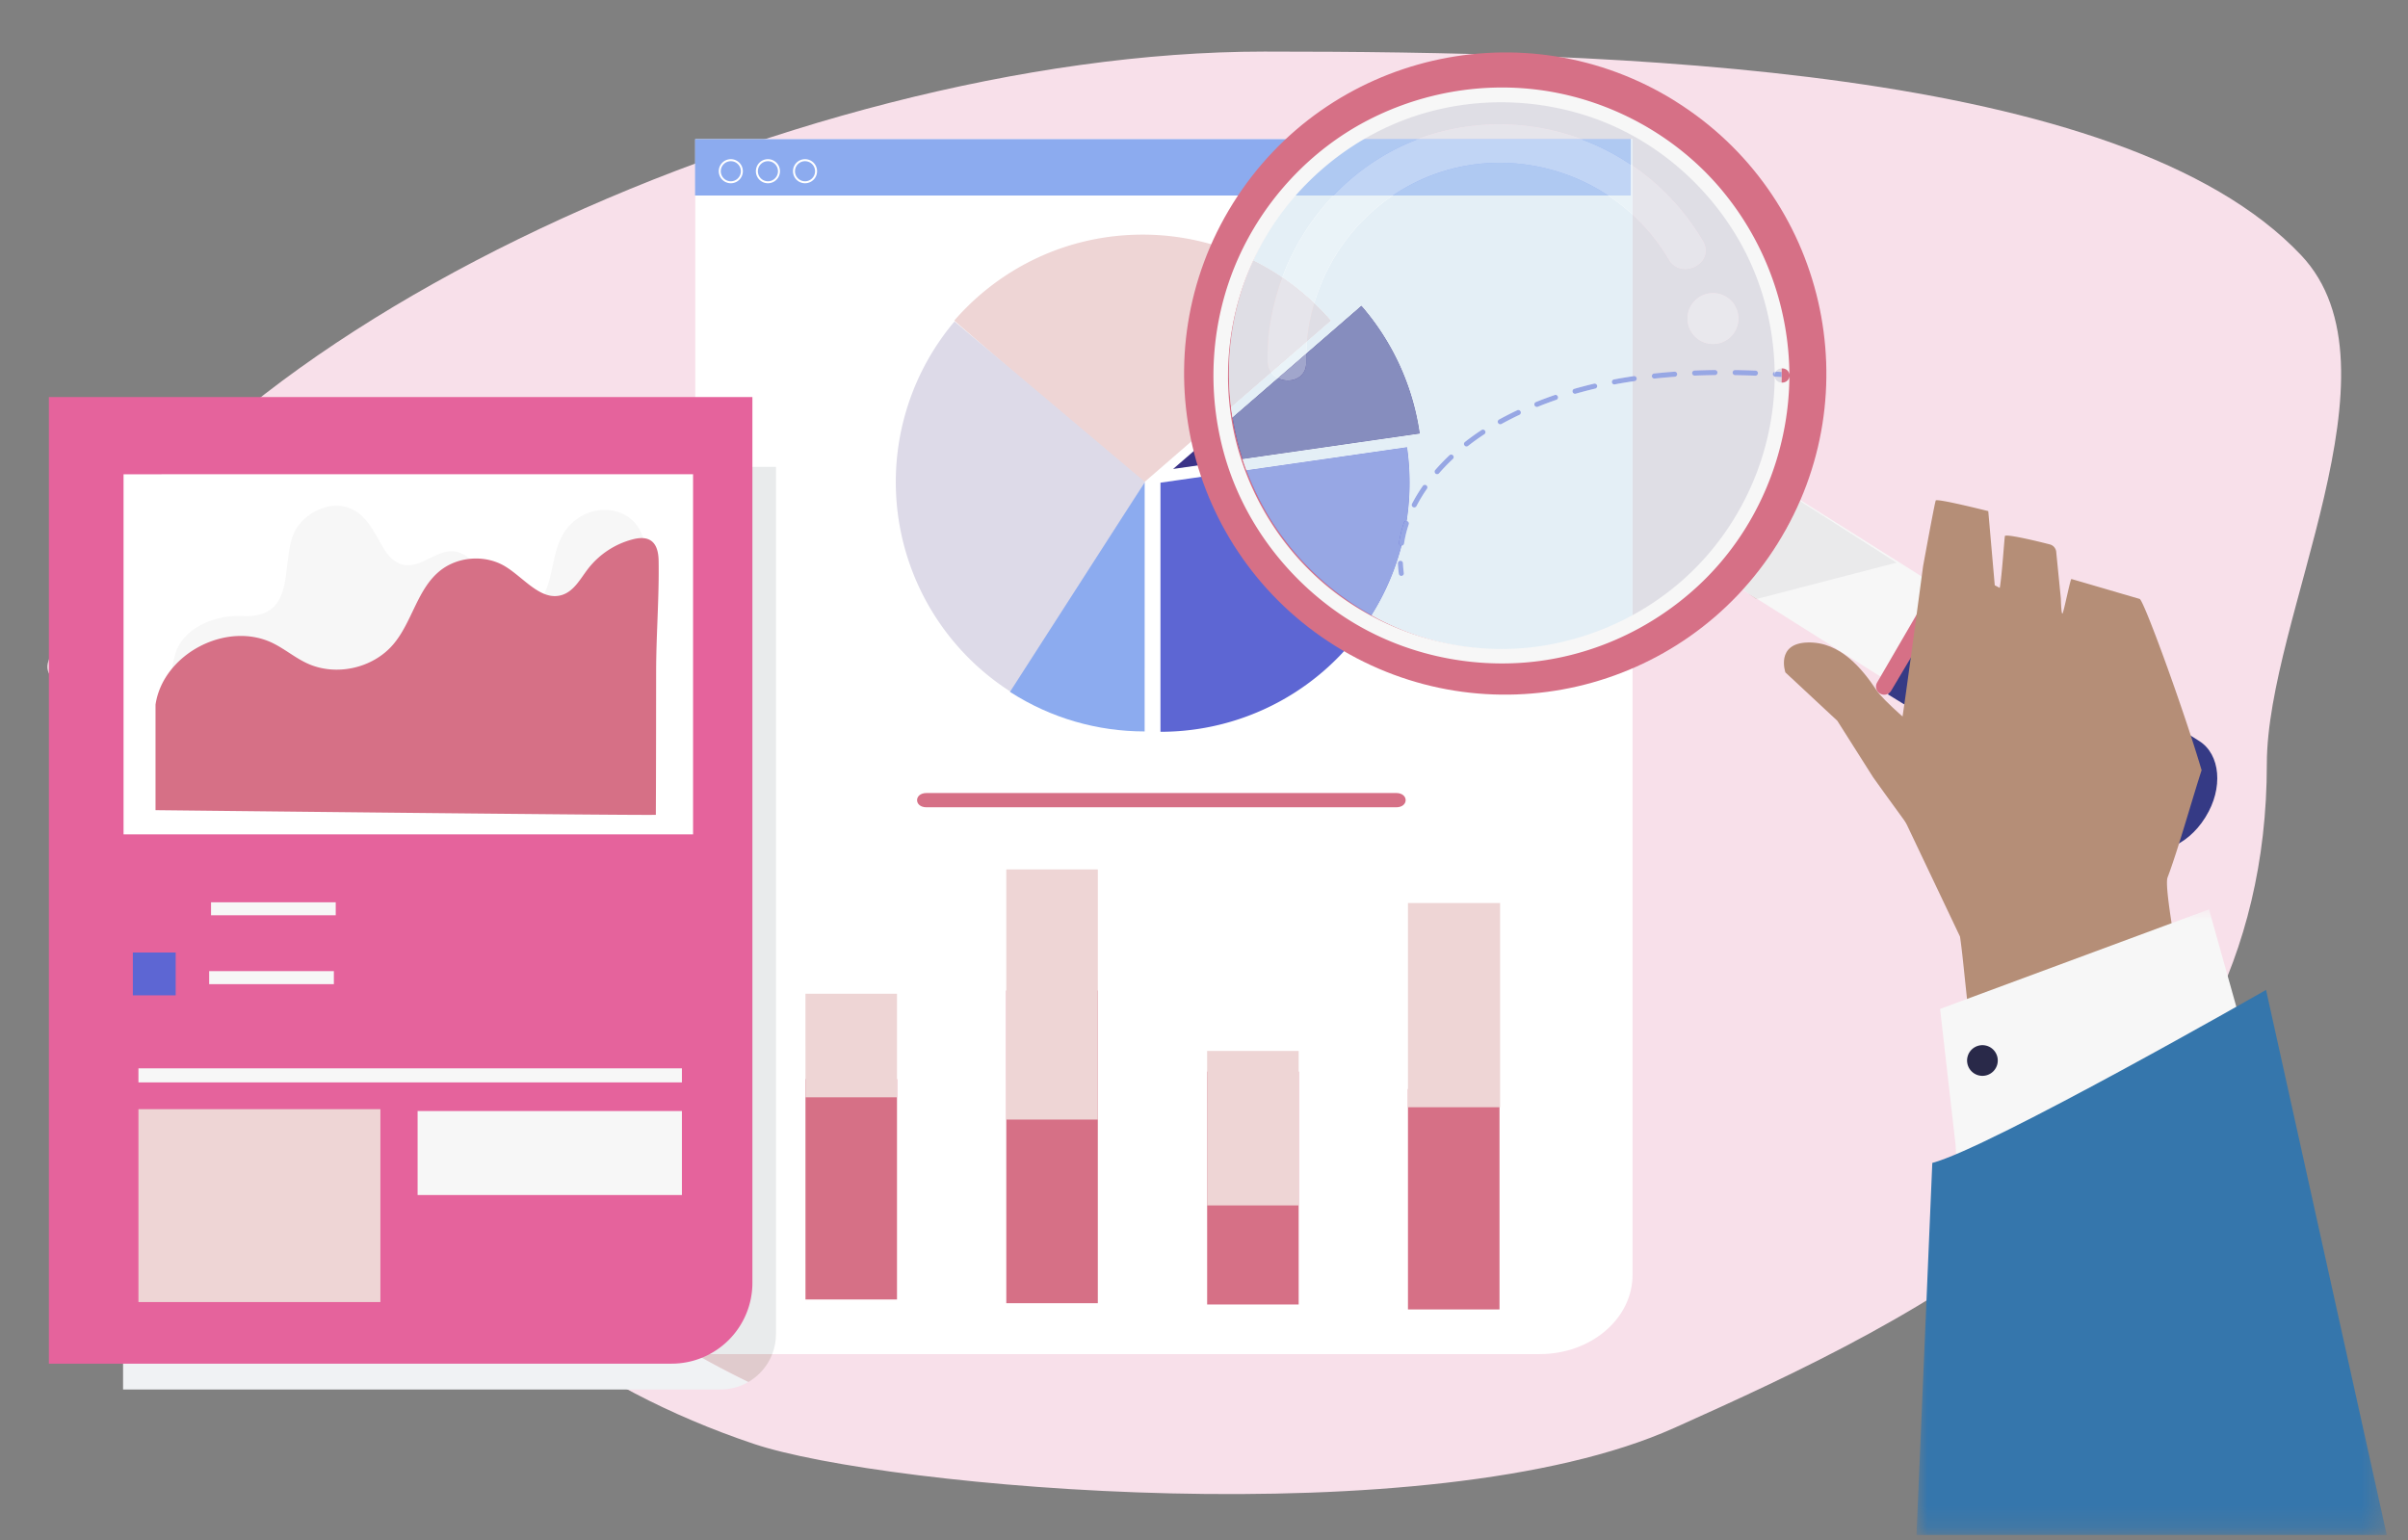 <svg width="111" height="71" viewBox="0 0 111 71" xmlns="http://www.w3.org/2000/svg" xmlns:xlink="http://www.w3.org/1999/xlink">
    <rect x="0" y="0" width="111" height="71" fill="#808080" stroke="none"/>
    <defs>
        <path id="c761yjjeoa" d="M0 0h21.676v28.837H0z"/>
    </defs>
    <g fill="none" fill-rule="evenodd">
        <path d="M77.173 65.83c-11.245 5.055-36.44 2.747-42.426.734-15.65-5.26-22.682-18.225-22.682-31.345 0-2.65-10.668-2.277-9.834-4.746C7.104 16.048 36.485 2.378 58.279 2.378c16.015 0 39.505.596 47.797 9.39 4.923 5.22-1.583 16.695-1.583 23.451 0 18.138-16.075 25.558-27.32 30.612z" fill="#F8E0EA"/>
        <path d="M70.978 62.425H32.05V6.413h43.204v52.363c0 2.015-1.915 3.649-4.276 3.649" fill="#FFF"/>
        <path fill="#8CABEF" d="M32.04 9.013h43.133v-2.6H32.039z"/>
        <path d="M64.36 37.217c.581 0 .581-.658 0-.658H42.71c-.582 0-.582.658 0 .658h21.65" fill="#D67086"/>
        <path d="M52.666 10.817c-3.47 0-6.574 1.536-8.679 3.964l8.679 7.52 8.679-7.52a11.453 11.453 0 0 0-8.68-3.964" fill="#EED5D5"/>
        <path d="m64.86 20.618-11.367 1.634v11.484A11.477 11.477 0 0 0 64.86 20.618" fill="#5D66D3"/>
        <path d="M44 14.818a11.477 11.477 0 0 0 2.704 17.146l6.076-9.744L44 14.818" fill="#DDDAE8"/>
        <path d="M52.764 33.72c-2.152 0-4.31-.6-6.208-1.824l6.21-9.66-.002 11.484" fill="#8CABEF"/>
        <path d="M65.443 19.985a11.427 11.427 0 0 0-2.687-5.886l-8.679 7.52 11.366-1.634" fill="#3B3387"/>
        <path fill="#D67086" d="M37.13 59.908h4.218V49.747h-4.219z"/>
        <path fill="#EED5D5" d="M37.13 50.587h4.218v-4.775h-4.219z"/>
        <path fill="#D67086" d="M64.902 60.366h4.22V50.205h-4.22z"/>
        <path fill="#EED5D5" d="M64.902 51.045h4.247V41.63h-4.247z"/>
        <path fill="#D67086" d="M55.645 60.137h4.219V49.403h-4.22z"/>
        <path fill="#EED5D5" d="M55.645 55.572h4.219v-7.124h-4.22z"/>
        <path fill="#D67086" d="M46.387 60.08h4.219V45.664h-4.22z"/>
        <path fill="#EED5D5" d="M46.387 51.612h4.219v-11.53h-4.22z"/>
        <path d="M33.687 7.431a.463.463 0 1 0 .002.926.463.463 0 0 0-.002-.926zm0 1.017a.555.555 0 1 1 .002-1.11.555.555 0 0 1-.002 1.11zM35.398 7.431a.463.463 0 1 0 .001.926.463.463 0 0 0 0-.926zm0 1.017a.555.555 0 1 1 .001-1.11.555.555 0 0 1 0 1.11zM37.109 7.431a.463.463 0 1 0 0 .926.463.463 0 0 0 0-.926zm0 1.017a.555.555 0 1 1 0-1.11.555.555 0 0 1 0 1.11z" fill="#FFF"/>
        <path d="M33.213 64.056H5.673V21.523h5.663a41.995 41.995 0 0 0-.274 4.798c0 15.462 8.452 28.95 20.988 36.097v.007h.01c.797.453 1.61.882 2.44 1.284-.378.22-.818.347-1.287.347" fill="#F0F2F4"/>
        <path d="M34.5 63.709a41.484 41.484 0 0 1-2.44-1.284h3.537c-.21.542-.6.994-1.097 1.284m-2.45-1.29C19.514 55.271 11.062 41.782 11.062 26.32c0-1.623.093-3.224.274-4.798H32.05v40.895" fill="#E0CBCD"/>
        <path d="M35.597 62.425H32.05V21.523h3.72v39.975c0 .327-.061.639-.173.927" fill="#E9EBEC"/>
        <path d="M30.957 62.866H2.253v-44.56h32.43V59.14a3.726 3.726 0 0 1-3.726 3.726" fill="#E5639C"/>
        <path fill="#FFF" d="M5.695 38.464h26.253v-16.6H5.695z"/>
        <path d="M22.326 27.62c.109.22.297.408.654.541.665.248 1.559.07 1.942-.487.64-.93.46-2.262 1.15-3.23.28-.391.706-.71 1.209-.853.503-.143 1.08-.101 1.527.145.73.402.981 1.231.989 1.984.013 1.446-.189 2.941-.45 4.368-.126.691-.32 1.4-.82 1.946-.679.74-1.797 1.048-2.866 1.213-2.704.417-5.478.162-8.208-.094l-6.59-.618c-.618-.058-2.441.036-2.812-.393-.362-.419-.078-1.838.134-2.276.471-.976 1.76-1.527 2.97-1.465 2.73.14 1.652-2.71 2.525-4.064.464-.72 1.486-1.236 2.367-.937.84.286 1.19 1.129 1.604 1.828.215.363.52.74.979.818.78.134 1.432-.66 2.227-.63.47.019.87.336 1.074.708.276.505.18 1.063.395 1.497" fill="#F7F7F7"/>
        <path d="m30.232 37.563.005-1.26c.006-1.783.006-3.566.008-5.35.003-1.703.143-3.406.115-5.106-.012-.786-.352-1.197-1.18-.986a3.826 3.826 0 0 0-2.073 1.36c-.348.451-.637 1.017-1.177 1.2-.966.325-1.756-.763-2.624-1.298-.934-.576-2.234-.48-3.072.23-1.013.856-1.245 2.336-2.102 3.348-.943 1.115-2.657 1.492-3.98.877-.545-.253-1.012-.647-1.548-.915-2.126-1.066-5.082.467-5.435 2.82v4.866s23.106.257 23.063.214" fill="#D67086"/>
        <path fill="#5D66D3" d="M6.124 45.886h1.974v-1.974H6.124z"/>
        <path fill="#F7F7F7" d="M9.728 42.196h5.748v-.6H9.728zM9.642 45.37h5.748v-.6H9.642zM6.382 49.899h25.052v-.649H6.382z"/>
        <path fill="#EED5D5" d="M6.382 60.026h11.153v-8.891H6.382z"/>
        <path fill="#F7F7F7" d="M19.25 55.092h12.184v-3.871H19.25zM96.58 31.615l-2.603 4.171L79.2 26.477l2.604-4.171 14.777 9.309"/>
        <path d="m101.672 37.658-.03.048c-.822 1.316-2.289 1.883-3.275 1.267L87.024 32.01l2.98-5.013 11.368 7.162c.986.616 1.12 2.182.3 3.498" fill="#353A85"/>
        <path fill="#E1CACA" d="m80.95 27.62-.417-.303.462.291-.046.012"/>
        <path d="m80.995 27.608-.462-.291-.192-.14a14.907 14.907 0 0 0 2.632-4.078l4.451 2.84-6.429 1.67" fill="#EAEAEB"/>
        <path d="M80.188 23.963c-3.724 5.965-11.579 7.782-17.544 4.058-5.965-3.725-7.782-11.58-4.058-17.545C62.31 4.511 70.165 2.694 76.13 6.418c5.966 3.725 7.782 11.58 4.058 17.545m-2.962-19.3C70.29.336 61.16 2.448 56.83 9.382c-4.329 6.934-2.217 16.065 4.717 20.394 6.935 4.33 16.066 2.217 20.395-4.717 4.329-6.934 2.216-16.065-4.717-20.394" fill="#D67086"/>
        <path d="M75.254 28.522V17.584l.1-.015a.117.117 0 0 0-.034-.231l-.066.01V9.89a8.893 8.893 0 0 1 1.67 2.062c.185.315.47.446.755.446.61 0 1.216-.598.82-1.273a10.887 10.887 0 0 0-3.245-3.482v-1.23H72.88a10.833 10.833 0 0 0-6.013-.441 10.26 10.26 0 0 0-1.5.44h-2.72a12.793 12.793 0 0 1 6.75-1.927h.002c2.303 0 4.634.624 6.731 1.933a12.724 12.724 0 0 1 5.991 10.73 41.277 41.277 0 0 0-.272-.016.117.117 0 0 0-.008.234c.092.005.186.01.28.017a12.682 12.682 0 0 1-1.933 6.58l-.007.011-.014.022-.014.022-.002.003a12.675 12.675 0 0 1-4.897 4.501m1.936-11.387h-.008a26.95 26.95 0 0 0-.933.085.117.117 0 0 0-.103.129c.006.06.057.104.116.104h.012c.302-.033.612-.061.924-.084a.117.117 0 0 0-.008-.234m2.792-.075a.117.117 0 0 0 .002.234c.302.004.615.013.929.025h.004c.063 0 .114-.05.117-.112a.116.116 0 0 0-.113-.122c-.315-.012-.63-.02-.935-.025h-.004m-.93-.002c-.316.004-.63.012-.936.025a.117.117 0 0 0 .005.233h.004c.304-.012.616-.02.929-.024a.117.117 0 0 0-.002-.234m-.09-3.544a1.171 1.171 0 1 0-.002 2.342 1.171 1.171 0 0 0 .003-2.342" fill="#DFDEE5"/>
        <path d="M69.375 29.954h-.001c-2.093 0-4.21-.516-6.152-1.593a11.42 11.42 0 0 0 1.386-3.206.117.117 0 0 0 .115-.1c.044-.293.117-.59.216-.884a.117.117 0 0 0-.097-.153 11.563 11.563 0 0 0 .017-3.4l-7.399 1.064a12.86 12.86 0 0 1-.182-.523l8.165-1.174a11.427 11.427 0 0 0-2.687-5.886l-2.542 2.203c.005-.191.017-.382.034-.571l1.097-.95a11.562 11.562 0 0 0-.763-.8 9.098 9.098 0 0 1 3.622-4.968h9.926c.395.261.772.554 1.124.877v7.458c-.29.043-.578.092-.858.145a.117.117 0 0 0-.093.137.116.116 0 0 0 .137.093c.266-.05.54-.097.814-.139v10.938a12.798 12.798 0 0 1-5.878 1.432h-.001m-4.82-4.103h-.005a.118.118 0 0 0-.112.121c.007.16.02.32.043.478a.116.116 0 0 0 .115.1h.016a.117.117 0 0 0 .1-.132 4.684 4.684 0 0 1-.04-.455.117.117 0 0 0-.117-.112m1.118-3.489a.117.117 0 0 0-.095.05 7.277 7.277 0 0 0-.49.811.117.117 0 0 0 .104.17.116.116 0 0 0 .104-.062c.137-.264.296-.528.473-.785a.117.117 0 0 0-.096-.184m1.22-1.406a.117.117 0 0 0-.08.032 9.762 9.762 0 0 0-.655.68.117.117 0 0 0 .177.153c.197-.226.412-.449.639-.662a.117.117 0 0 0-.08-.203m1.464-1.151a.116.116 0 0 0-.064.02c-.263.171-.52.356-.766.549a.117.117 0 0 0 .145.184c.24-.189.492-.37.749-.538a.117.117 0 0 0-.064-.215m1.63-.903a.118.118 0 0 0-.05.011c-.283.135-.564.278-.836.428a.117.117 0 0 0 .113.205c.267-.147.545-.289.824-.421a.117.117 0 0 0 .055-.156.116.116 0 0 0-.106-.067m1.727-.702a.117.117 0 0 0-.038.007 17.24 17.24 0 0 0-.879.329.117.117 0 1 0 .089.216c.281-.114.573-.223.867-.324a.117.117 0 0 0-.039-.228m1.791-.516a.12.12 0 0 0-.027.003c-.306.073-.611.153-.907.238a.117.117 0 1 0 .065.224c.292-.084.593-.162.896-.234a.117.117 0 0 0-.027-.23m-16.69 1.561c-.026-.16-.049-.321-.069-.482l1.845-1.599a.868.868 0 0 0 .316.268l-2.092 1.813m2.292-6.454a11.47 11.47 0 0 0-1.34-.783c.234-.522.506-1.034.818-1.533l.007-.01v-.001l.019-.03.013-.02.006-.01c.312-.493.653-.957 1.018-1.392h1.82a11.1 11.1 0 0 0-2.361 3.78m16.146-5.15a16.936 16.936 0 0 0-.081-.056V6.413H72.88h2.374v1.23" fill="#E4EFF6"/>
        <path d="M74.13 9.013h-9.926a8.814 8.814 0 0 1 4.927-1.509c1.78 0 3.525.536 5 1.509m-12.662 0h-1.82a12.643 12.643 0 0 1 2.999-2.6h2.72a10.56 10.56 0 0 0-3.9 2.6m13.705-1.426a10.931 10.931 0 0 0-2.293-1.174h2.293v1.174" fill="#AFC9F2"/>
        <path d="M56.747 18.764a12.655 12.655 0 0 1 1.02-6.755c.466.231.914.493 1.34.783a11.048 11.048 0 0 0-.616 2.542c-.052.438-.065.88-.058 1.32a.884.884 0 0 0 .16.511l-1.846 1.6m3.5-3.034a9.141 9.141 0 0 1 .335-1.75c.267.255.521.521.763.8l-1.097.95" fill="#DFDEE5"/>
        <path d="M63.222 28.361a12.832 12.832 0 0 1-.578-.34 12.678 12.678 0 0 1-5.184-6.34l7.4-1.063a11.527 11.527 0 0 1-.018 3.4.118.118 0 0 0-.126.079 5.51 5.51 0 0 0-.225.923.117.117 0 0 0 .099.134h.018a11.42 11.42 0 0 1-1.386 3.207" fill="#97A7E4"/>
        <path d="M57.278 21.16a12.798 12.798 0 0 1-.462-1.914l2.092-1.813c.142.072.302.108.46.108.433 0 .852-.273.843-.834a9.07 9.07 0 0 1 .003-.405l2.542-2.203a11.427 11.427 0 0 1 2.687 5.886l-8.165 1.174" fill="#868DBE"/>
        <path d="M64.596 26.55a.116.116 0 0 1-.115-.1 5.16 5.16 0 0 1-.043-.478.118.118 0 0 1 .112-.121h.005c.063 0 .114.05.117.112.006.151.019.304.04.455a.117.117 0 0 1-.1.131l-.016.002M64.608 25.155l-.018-.001a.117.117 0 0 1-.099-.134 5.51 5.51 0 0 1 .226-.924.118.118 0 0 1 .148-.073c.062.02.094.087.074.148-.099.293-.172.59-.216.884a.117.117 0 0 1-.115.1m.584-1.761a.117.117 0 0 1-.104-.17c.141-.273.306-.546.49-.811a.117.117 0 1 1 .191.133 7.235 7.235 0 0 0-.473.785.116.116 0 0 1-.104.063m1.055-1.533a.117.117 0 0 1-.088-.194c.202-.231.422-.46.654-.679a.117.117 0 0 1 .161.17 9.398 9.398 0 0 0-.64.663.116.116 0 0 1-.087.04m1.354-1.278a.117.117 0 0 1-.073-.209c.245-.193.503-.378.766-.55a.117.117 0 0 1 .162.034.117.117 0 0 1-.034.162c-.257.168-.51.35-.75.538a.115.115 0 0 1-.071.025m1.558-1.023a.117.117 0 0 1-.057-.22c.272-.149.553-.292.836-.427a.116.116 0 0 1 .156.056.117.117 0 0 1-.055.156c-.28.132-.557.274-.824.42a.117.117 0 0 1-.056.015m1.683-.8a.117.117 0 0 1-.044-.225c.286-.115.582-.226.88-.328a.117.117 0 0 1 .076.22c-.294.102-.586.21-.867.325a.12.12 0 0 1-.045.009m1.762-.607a.117.117 0 0 1-.032-.23c.296-.084.6-.164.907-.237a.118.118 0 0 1 .141.087.117.117 0 0 1-.087.141c-.303.072-.604.15-.896.234a.119.119 0 0 1-.033.005m1.814-.43a.116.116 0 0 1-.115-.094.117.117 0 0 1 .093-.137c.28-.053.568-.102.858-.145l.066-.01a.117.117 0 0 1 .034.231l-.1.015a22.204 22.204 0 0 0-.836.14m1.844-.271a.117.117 0 0 1-.116-.104.117.117 0 0 1 .103-.13 26.95 26.95 0 0 1 .941-.084.117.117 0 0 1 .008.234c-.312.023-.622.05-.924.083h-.012m5.86-.069a55.285 55.285 0 0 0-.28-.018.117.117 0 1 1 .013-.233c.089.005.177.01.266.017l.001.083v.151m-1.205-.064h-.004c-.314-.012-.627-.02-.93-.025a.117.117 0 0 1 .003-.234c.305.004.62.013.935.025a.116.116 0 0 1 .113.122.116.116 0 0 1-.117.112m-2.796-.003a.117.117 0 0 1-.005-.234c.306-.012.62-.02.936-.024.063.001.117.051.117.116.001.064-.05.117-.115.118a31.78 31.78 0 0 0-.929.024h-.004" fill="#97A7E4"/>
        <path d="M69.376 29.954c2.042 0 4.063-.491 5.878-1.432a12.723 12.723 0 0 1-5.878 1.432m-6.683-1.903-.05-.03a12.725 12.725 0 0 1 .05.03m17.47-4.02.017-.027-.018.028m.019-.058.007-.011a12.682 12.682 0 0 0 1.933-6.58l.001-.15c0 2.302-.624 4.632-1.934 6.73l-.007.011M58.62 10.449l.017-.027-.017.027m.01-.044" fill="#D3ACBE"/>
        <path d="M77.68 12.398a.852.852 0 0 1-.755-.446 8.893 8.893 0 0 0-1.67-2.062V7.643a10.887 10.887 0 0 1 3.244 3.482c.396.675-.21 1.273-.82 1.273M72.88 6.413h-7.513a10.26 10.26 0 0 1 1.5-.441 10.787 10.787 0 0 1 6.013.44" fill="#E6E5EB"/>
        <path d="M58.908 17.433a.868.868 0 0 1-.316-.268l1.656-1.434c-.017.19-.029.38-.034.571l-1.306 1.131m1.674-3.451c-.457-.436-.95-.834-1.474-1.19a11.1 11.1 0 0 1 2.36-3.779h2.736a9.098 9.098 0 0 0-3.622 4.969M75.254 9.89a9.098 9.098 0 0 0-1.124-.877h1.043V7.587l.081.056V9.89" fill="#EAF3F8"/>
        <path d="M75.173 9.013H74.13a9.104 9.104 0 0 0-4.999-1.509 8.775 8.775 0 0 0-4.927 1.509h-2.735a10.56 10.56 0 0 1 3.898-2.6h7.513c.806.299 1.576.693 2.293 1.174v1.426" fill="#C1D5F5"/>
        <path d="M58.592 17.165a.884.884 0 0 1-.16-.51c-.006-.441.007-.883.059-1.32.105-.878.315-1.73.617-2.543.524.356 1.017.754 1.474 1.19a9.141 9.141 0 0 0-.334 1.749l-1.656 1.434" fill="#E6E5EB"/>
        <path d="M59.367 17.541c-.157 0-.317-.036-.459-.108l1.306-1.13a9.07 9.07 0 0 0-.003.404c.009.56-.41.834-.844.834" fill="#A1A6CC"/>
        <path d="M78.961 15.858a1.172 1.172 0 1 1 .002-2.344 1.172 1.172 0 0 1-.002 2.344" fill="#E9E8ED"/>
        <path d="m87.175 31.845 2.836-4.77a.372.372 0 0 0-.098-.488l-.05-.037a.371.371 0 0 0-.542.112l-2.793 4.803a.371.371 0 0 0 .14.511l.008.004a.37.37 0 0 0 .499-.135" fill="#D67086"/>
        <path d="M81.808 17.31a12.692 12.692 0 0 1-3.144 8.329c-1.994 2.272-4.772 3.738-7.76 4.162-3.054.433-6.207-.342-8.76-2.054-2.485-1.667-4.299-4.238-5.094-7.116-.825-2.984-.484-6.239.907-9 1.339-2.66 3.642-4.8 6.388-5.95 2.866-1.202 6.12-1.274 9.051-.259 2.823.978 5.22 3.01 6.721 5.58 1.116 1.91 1.683 4.101 1.69 6.309.002.436.68.436.678 0a13.43 13.43 0 0 0-2.997-8.402c-1.88-2.326-4.574-3.953-7.492-4.582-3.027-.654-6.227-.199-8.969 1.23-2.635 1.372-4.76 3.67-5.963 6.38-1.257 2.835-1.465 6.07-.618 9.05.817 2.878 2.645 5.397 5.065 7.142 2.487 1.794 5.594 2.635 8.646 2.425 3.025-.208 5.902-1.488 8.12-3.546 2.681-2.487 4.195-6.052 4.208-9.697.002-.437-.676-.437-.677 0" fill="#F7F7F7"/>
        <path d="M99.917 40.451c.479-1.256 1.172-3.74 1.57-4.944-.873-2.937-2.67-7.842-2.856-7.896-1.089-.316-2.06-.604-3.146-.918-.05-.014-.368 1.61-.418 1.596-.04-.012-.057-.336-.07-.708l-.21-2.111a.398.398 0 0 0-.297-.372c-.637-.166-2.01-.488-2.07-.388-.022.036-.14 1.869-.239 2.392l-.23-.12-.299-3.419s-2.375-.599-2.422-.488c-.055.13-.583 3.03-.583 3.03s-.92 6.924-1.024 7.416c-.153.72-.634 1.367-.565 2.085.078.803.43 1.548.776 2.279l2.515 5.292c.183 1.198.375 3.94.65 5.12 3.1-.626 6.214-1.1 9.664-2.198.098-.03-.952-5.106-.746-5.648" fill="#B58E77"/>
        <g transform="translate(88.344 41.922)">
            <mask id="fplxw50g8b" fill="#fff">
                <use xlink:href="#c761yjjeoa"/>
            </mask>
            <path fill="#F7F7F7" mask="url(#fplxw50g8b)" d="M1.803 10.882 1.087 4.59 13.482 0l2.154 7.672-13.79 4.117-.043-.907"/>
            <path d="M16.113 3.715S3.364 11.001.728 11.69L0 28.842h21.676L16.113 3.715" fill="#3576AC" mask="url(#fplxw50g8b)"/>
        </g>
        <path d="M92.066 49.072a.707.707 0 1 1-1.367-.363.707.707 0 0 1 1.367.363" fill="#292949"/>
        <path d="m86.346 35.836-1.652-2.607-2.394-2.23s-.465-1.343 1.034-1.38c1.5-.037 2.51 1.217 3.174 2.212.291.438 1.703 1.711 2.797 2.49 1.434 1.02-.063 5.509-.063 5.509s-2.73-3.745-2.896-3.994" fill="#B58E77"/>
    </g>
</svg>

